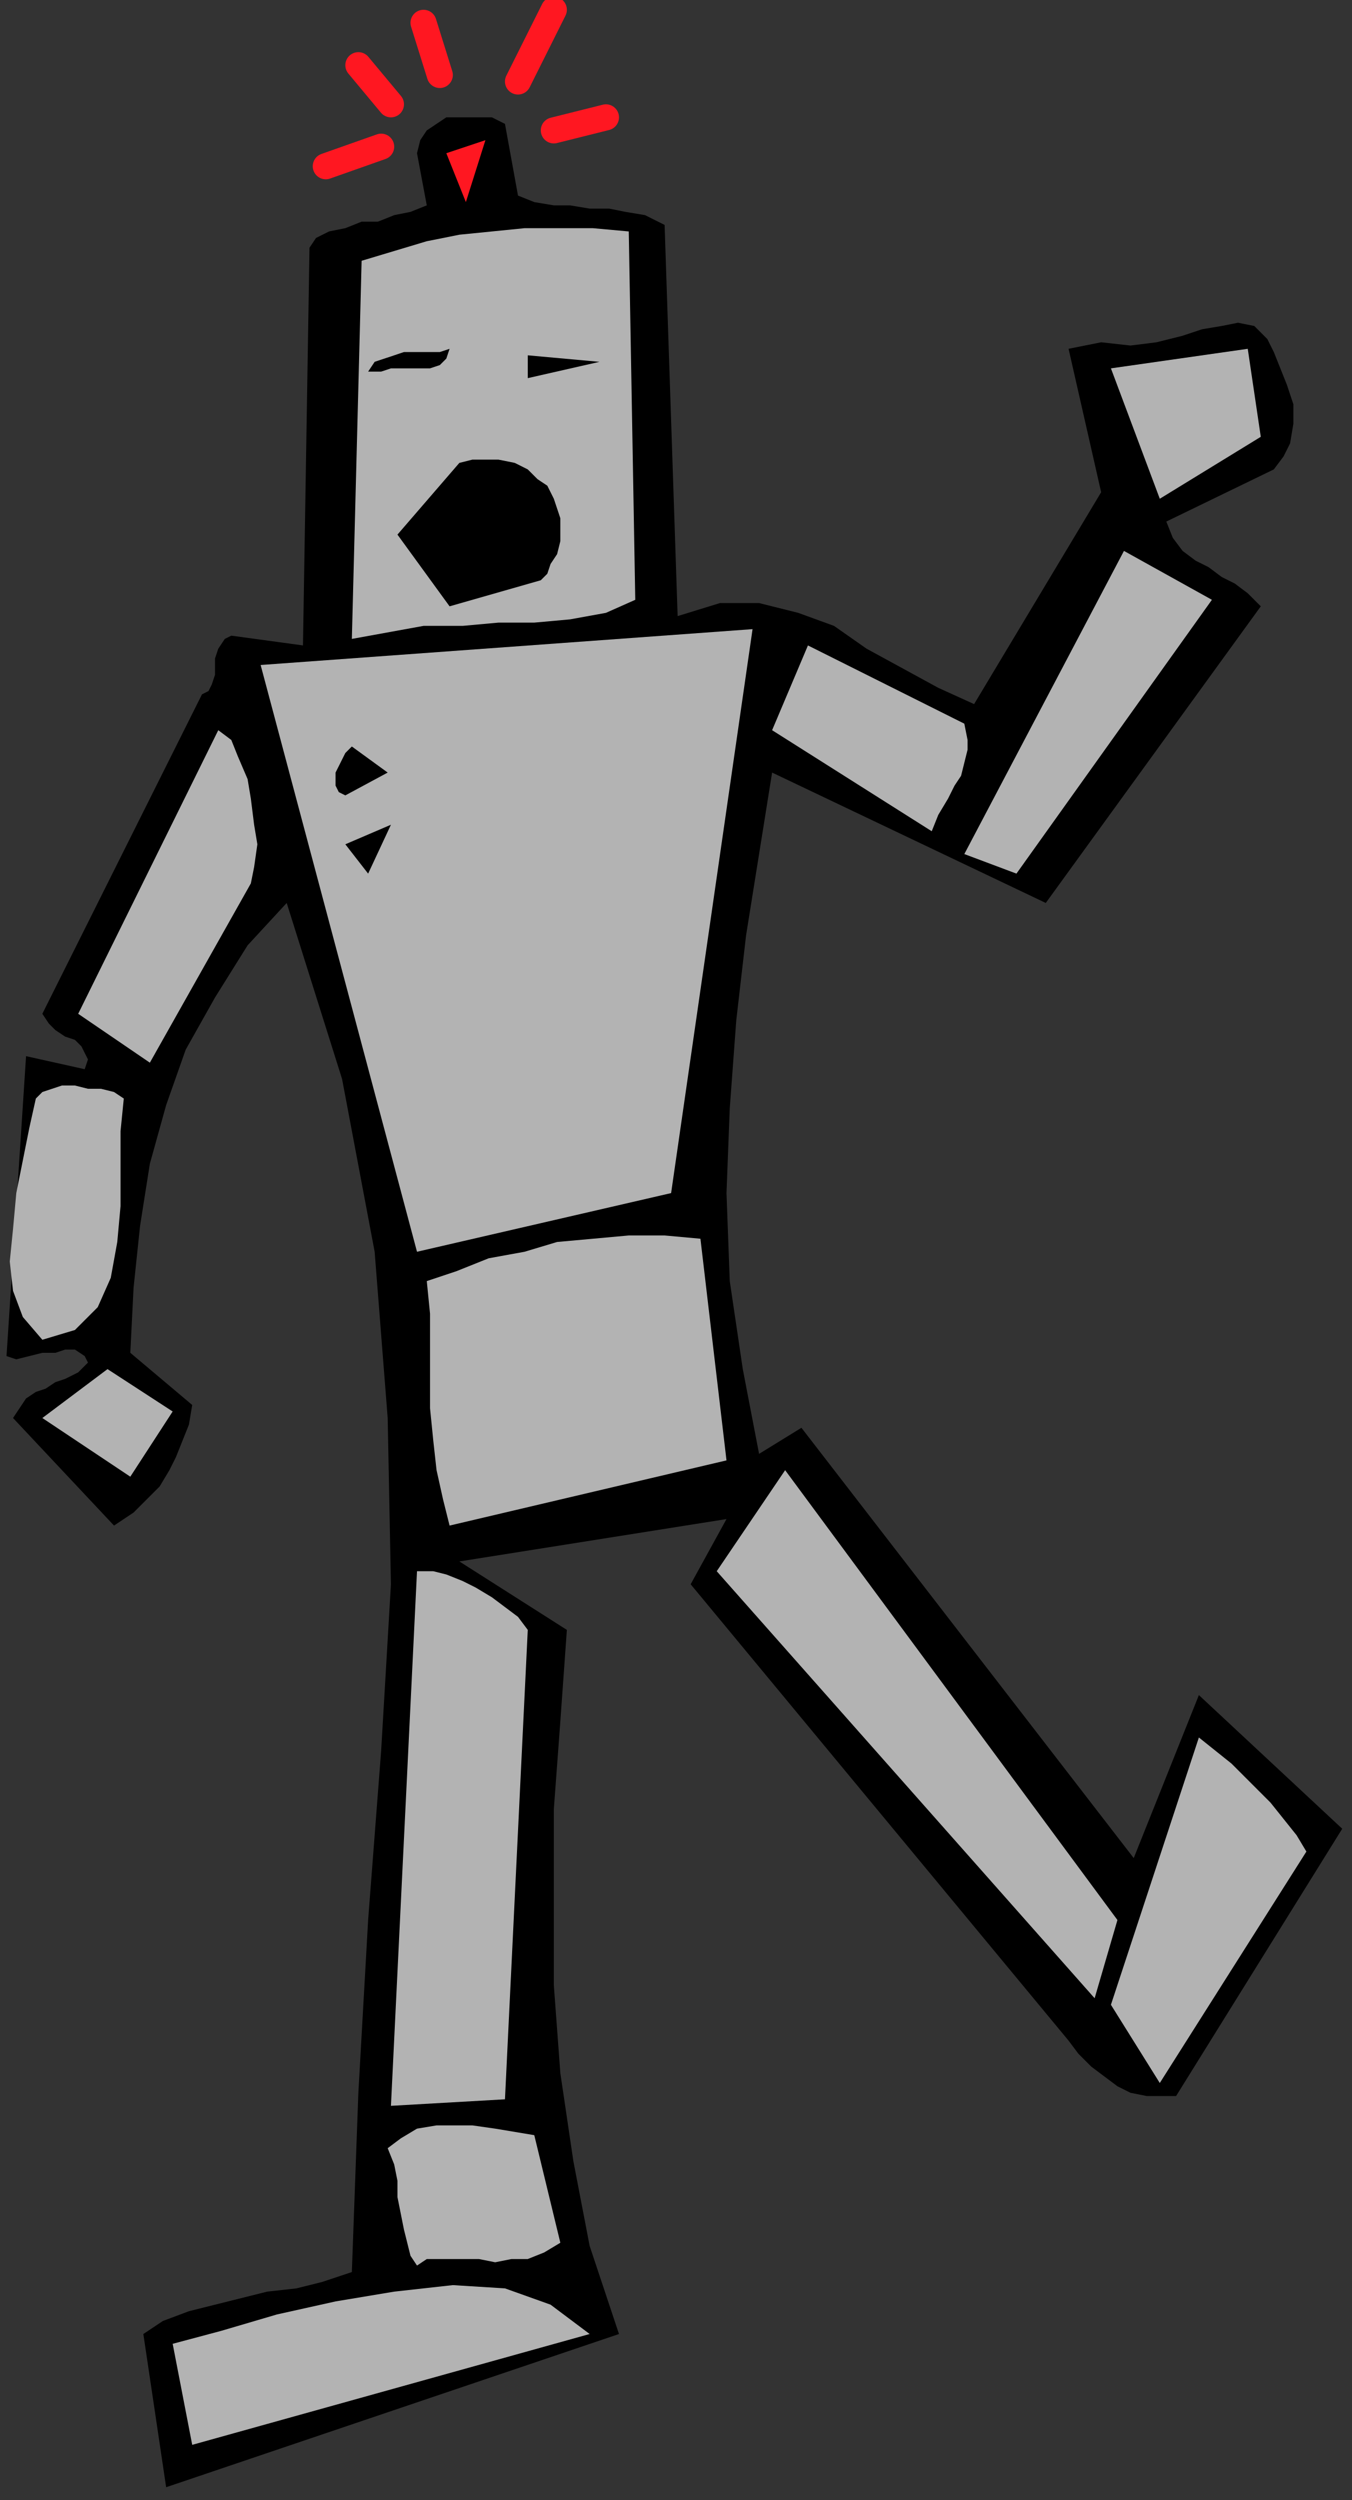 <?xml version="1.0" encoding="UTF-8" standalone="no"?>
<svg
   xmlns:dc="http://purl.org/dc/elements/1.1/"
   xmlns:cc="http://creativecommons.org/ns#"
   xmlns:rdf="http://www.w3.org/1999/02/22-rdf-syntax-ns#"
   xmlns:svg="http://www.w3.org/2000/svg"
   xmlns="http://www.w3.org/2000/svg"
   xmlns:sodipodi="http://sodipodi.sourceforge.net/DTD/sodipodi-0.dtd"
   xmlns:inkscape="http://www.inkscape.org/namespaces/inkscape"
   version="1.0"
   width="109.802mm"
   height="202.935mm"
   id="svg65"
   sodipodi:docname="CMISC085.WMF">
  <rect width="100%" height="100%" fill="#333333" stroke="none"/>
  <sodipodi:namedview
     pagecolor="#ffffff"
     bordercolor="#666666"
     borderopacity="1"
     objecttolerance="10"
     gridtolerance="10"
     guidetolerance="10"
     inkscape:pageopacity="0"
     inkscape:pageshadow="2"
     inkscape:window-width="640"
     inkscape:window-height="480"
     id="namedview67" />
  <defs
     id="defs3">
    <pattern
       id="WMFhbasepattern"
       patternUnits="userSpaceOnUse"
       width="6"
       height="6"
       x="0"
       y="0" />
  </defs>
  <path
     style="fill:none;stroke:none;"
     d="  M 0,0   L 414,0   L 414,766   L 0,766   z "
     id="path5" />
  <path
     style="fill:#000000;fill-rule:evenodd;fill-opacity:1;stroke:none;"
     d="  M 51,763   L 44,716   L 50,712   L 58,709   L 66,707   L 74,705   L 82,703   L 91,702   L 99,700   L 108,697   L 110,642   L 113,589   L 117,537   L 120,486   L 119,435   L 115,384   L 105,331   L 88,277   L 76,290   L 66,306   L 57,322   L 51,339   L 46,357   L 43,376   L 41,395   L 40,415   L 59,431   L 58,437   L 56,442   L 54,447   L 52,451   L 49,456   L 45,460   L 41,464   L 35,468   L 4,435   L 6,432   L 8,429   L 11,427   L 14,426   L 17,424   L 20,423   L 24,421   L 27,418   L 26,416   L 23,414   L 20,414   L 17,415   L 13,415   L 9,416   L 5,417   L 2,416   L 8,324   L 26,328   L 27,325   L 26,323   L 25,321   L 23,319   L 20,318   L 17,316   L 15,314   L 13,311   L 62,213   L 64,212   L 65,210   L 66,207   L 66,204   L 66,202   L 67,199   L 69,196   L 71,195   L 93,198   L 95,76   L 97,73   L 101,71   L 106,70   L 111,68   L 116,68   L 121,66   L 126,65   L 131,63   L 128,47   L 129,43   L 131,40   L 134,38   L 137,36   L 142,36   L 146,36   L 151,36   L 155,38   L 159,60   L 164,62   L 170,63   L 175,63   L 181,64   L 187,64   L 192,65   L 198,66   L 204,69   L 208,189   L 221,185   L 233,185   L 245,188   L 256,192   L 266,199   L 277,205   L 288,211   L 299,216   L 338,151   L 328,107   L 338,105   L 347,106   L 355,105   L 363,103   L 369,101   L 375,100   L 380,99   L 385,100   L 389,104   L 391,108   L 393,113   L 395,118   L 397,124   L 397,130   L 396,136   L 394,140   L 391,144   L 358,160   L 360,165   L 363,169   L 367,172   L 371,174   L 375,177   L 379,179   L 383,182   L 387,186   L 321,277   L 237,237   L 233,262   L 229,287   L 226,313   L 224,340   L 223,366   L 224,393   L 228,420   L 233,446   L 246,438   L 348,570   L 368,520   L 412,561   L 361,643   L 357,643   L 352,643   L 347,642   L 343,640   L 339,637   L 335,634   L 331,630   L 328,626   L 212,486   L 223,466   L 141,479   L 174,500   L 172,528   L 170,555   L 170,582   L 170,609   L 172,636   L 176,663   L 181,689   L 190,716   L 51,763  z "
     id="path7" />
  <path
     style="fill:#b3b3b3;fill-rule:evenodd;fill-opacity:1;stroke:none;"
     d="  M 59,750   L 53,719   L 68,715   L 85,710   L 103,706   L 121,703   L 139,701   L 155,702   L 169,707   L 181,716   L 59,750  z "
     id="path9" />
  <path
     style="fill:#b3b3b3;fill-rule:evenodd;fill-opacity:1;stroke:none;"
     d="  M 128,695   L 126,692   L 125,688   L 124,684   L 123,679   L 122,674   L 122,669   L 121,664   L 119,659   L 123,656   L 128,653   L 134,652   L 139,652   L 145,652   L 152,653   L 158,654   L 164,655   L 172,688   L 167,691   L 162,693   L 157,693   L 152,694   L 147,693   L 142,693   L 137,693   L 131,693   L 128,695  z "
     id="path11" />
  <path
     style="fill:#b3b3b3;fill-rule:evenodd;fill-opacity:1;stroke:none;"
     d="  M 120,646   L 128,482   L 133,482   L 137,483   L 142,485   L 146,487   L 151,490   L 155,493   L 159,496   L 162,500   L 155,644   L 120,646  z "
     id="path13" />
  <path
     style="fill:#b3b3b3;fill-rule:evenodd;fill-opacity:1;stroke:none;"
     d="  M 356,639   L 341,615   L 368,533   L 373,537   L 378,541   L 382,545   L 386,549   L 390,553   L 394,558   L 398,563   L 401,568   L 356,639  z "
     id="path15" />
  <path
     style="fill:#b3b3b3;fill-rule:evenodd;fill-opacity:1;stroke:none;"
     d="  M 336,613   L 220,482   L 241,451   L 343,589   L 336,613  z "
     id="path17" />
  <path
     style="fill:#b3b3b3;fill-rule:evenodd;fill-opacity:1;stroke:none;"
     d="  M 138,468   L 136,460   L 134,451   L 133,442   L 132,432   L 132,422   L 132,412   L 132,403   L 131,393   L 140,390   L 150,386   L 161,384   L 171,381   L 182,380   L 193,379   L 204,379   L 215,380   L 223,448   L 138,468  z "
     id="path19" />
  <path
     style="fill:#b3b3b3;fill-rule:evenodd;fill-opacity:1;stroke:none;"
     d="  M 40,453   L 13,435   L 33,420   L 53,433   L 40,453  z "
     id="path21" />
  <path
     style="fill:#b3b3b3;fill-rule:evenodd;fill-opacity:1;stroke:none;"
     d="  M 13,411   L 7,404   L 4,396   L 3,387   L 4,377   L 5,366   L 7,356   L 9,346   L 11,337   L 13,335   L 16,334   L 19,333   L 23,333   L 27,334   L 31,334   L 35,335   L 38,337   L 37,347   L 37,358   L 37,370   L 36,381   L 34,392   L 30,401   L 23,408   L 13,411  z "
     id="path23" />
  <path
     style="fill:#b3b3b3;fill-rule:evenodd;fill-opacity:1;stroke:none;"
     d="  M 128,384   L 80,204   L 231,193   L 206,366   L 128,384  z "
     id="path25" />
  <path
     style="fill:#b3b3b3;fill-rule:evenodd;fill-opacity:1;stroke:none;"
     d="  M 46,326   L 24,311   L 67,224   L 71,227   L 73,232   L 76,239   L 77,245   L 78,253   L 79,259   L 78,266   L 77,271   L 46,326  z "
     id="path27" />
  <path
     style="fill:#000000;fill-rule:evenodd;fill-opacity:1;stroke:none;"
     d="  M 113,268   L 106,259   L 120,253   L 113,268  z "
     id="path29" />
  <path
     style="fill:#b3b3b3;fill-rule:evenodd;fill-opacity:1;stroke:none;"
     d="  M 312,268   L 296,262   L 345,169   L 372,184   L 312,268  z "
     id="path31" />
  <path
     style="fill:#b3b3b3;fill-rule:evenodd;fill-opacity:1;stroke:none;"
     d="  M 286,255   L 237,224   L 248,198   L 296,222   L 297,227   L 297,230   L 296,234   L 295,238   L 293,241   L 291,245   L 288,250   L 286,255  z "
     id="path33" />
  <path
     style="fill:#000000;fill-rule:evenodd;fill-opacity:1;stroke:none;"
     d="  M 106,244   L 104,243   L 103,241   L 103,239   L 103,237   L 104,235   L 105,233   L 106,231   L 108,229   L 119,237   L 106,244  z "
     id="path35" />
  <path
     style="fill:#b3b3b3;fill-rule:evenodd;fill-opacity:1;stroke:none;"
     d="  M 108,196   L 111,80   L 121,77   L 131,74   L 141,72   L 151,71   L 161,70   L 172,70   L 182,70   L 193,71   L 195,184   L 186,188   L 175,190   L 164,191   L 153,191   L 142,192   L 130,192   L 119,194   L 108,196  z "
     id="path37" />
  <path
     style="fill:#000000;fill-rule:evenodd;fill-opacity:1;stroke:none;"
     d="  M 138,186   L 122,164   L 141,142   L 145,141   L 149,141   L 153,141   L 158,142   L 162,144   L 165,147   L 168,149   L 170,153   L 171,156   L 172,159   L 172,162   L 172,166   L 171,170   L 169,173   L 168,176   L 166,178   L 138,186  z "
     id="path39" />
  <path
     style="fill:#ffffff;fill-rule:evenodd;fill-opacity:1;stroke:none;"
     d="  M 143,177   L 141,164   L 143,177  z "
     id="path41" />
  <path
     style="fill:#ffffff;fill-rule:evenodd;fill-opacity:1;stroke:none;"
     d="  M 155,175   L 157,158   L 155,175  z "
     id="path43" />
  <path
     style="fill:#ffffff;fill-rule:evenodd;fill-opacity:1;stroke:none;"
     d="  M 151,171   L 149,151   L 151,171  z "
     id="path45" />
  <path
     style="fill:#b3b3b3;fill-rule:evenodd;fill-opacity:1;stroke:none;"
     d="  M 356,153   L 341,113   L 383,107   L 387,134   L 356,153  z "
     id="path47" />
  <path
     style="fill:#000000;fill-rule:evenodd;fill-opacity:1;stroke:none;"
     d="  M 162,116   L 162,109   L 184,111   L 162,116  z "
     id="path49" />
  <path
     style="fill:#000000;fill-rule:evenodd;fill-opacity:1;stroke:none;"
     d="  M 113,114   L 115,111   L 118,110   L 121,109   L 124,108   L 128,108   L 131,108   L 135,108   L 138,107   L 137,110   L 135,112   L 132,113   L 130,113   L 127,113   L 124,113   L 120,113   L 117,114   L 113,114  z "
     id="path51" />
  <path
     style="fill:#ff1721;fill-rule:evenodd;fill-opacity:1;stroke:none;"
     d="  M 143,62   L 137,47   L 149,43   L 143,62  z "
     id="path53" />
  <path
     style="fill:#ff1721;fill-rule:evenodd;fill-opacity:1;stroke:#ff1721;stroke-width:8px;stroke-linecap:round;stroke-linejoin:round;stroke-miterlimit:4;stroke-dasharray:none;stroke-opacity:1;"
     d="  M 100,51   L 117,45   L 100,51  z "
     id="path55" />
  <path
     style="fill:#ff1721;fill-rule:evenodd;fill-opacity:1;stroke:#ff1721;stroke-width:8px;stroke-linecap:round;stroke-linejoin:round;stroke-miterlimit:4;stroke-dasharray:none;stroke-opacity:1;"
     d="  M 170,40   L 186,36   L 170,40  z "
     id="path57" />
  <path
     style="fill:#ff1721;fill-rule:evenodd;fill-opacity:1;stroke:#ff1721;stroke-width:8px;stroke-linecap:round;stroke-linejoin:round;stroke-miterlimit:4;stroke-dasharray:none;stroke-opacity:1;"
     d="  M 120,32   L 110,20   L 120,32  z "
     id="path59" />
  <path
     style="fill:#ff1721;fill-rule:evenodd;fill-opacity:1;stroke:#ff1721;stroke-width:8px;stroke-linecap:round;stroke-linejoin:round;stroke-miterlimit:4;stroke-dasharray:none;stroke-opacity:1;"
     d="  M 159,25   L 170,3   L 159,25  z "
     id="path61" />
  <path
     style="fill:#ff1721;fill-rule:evenodd;fill-opacity:1;stroke:#ff1721;stroke-width:8px;stroke-linecap:round;stroke-linejoin:round;stroke-miterlimit:4;stroke-dasharray:none;stroke-opacity:1;"
     d="  M 135,23   L 130,7   L 135,23  z "
     id="path63" />
</svg>
